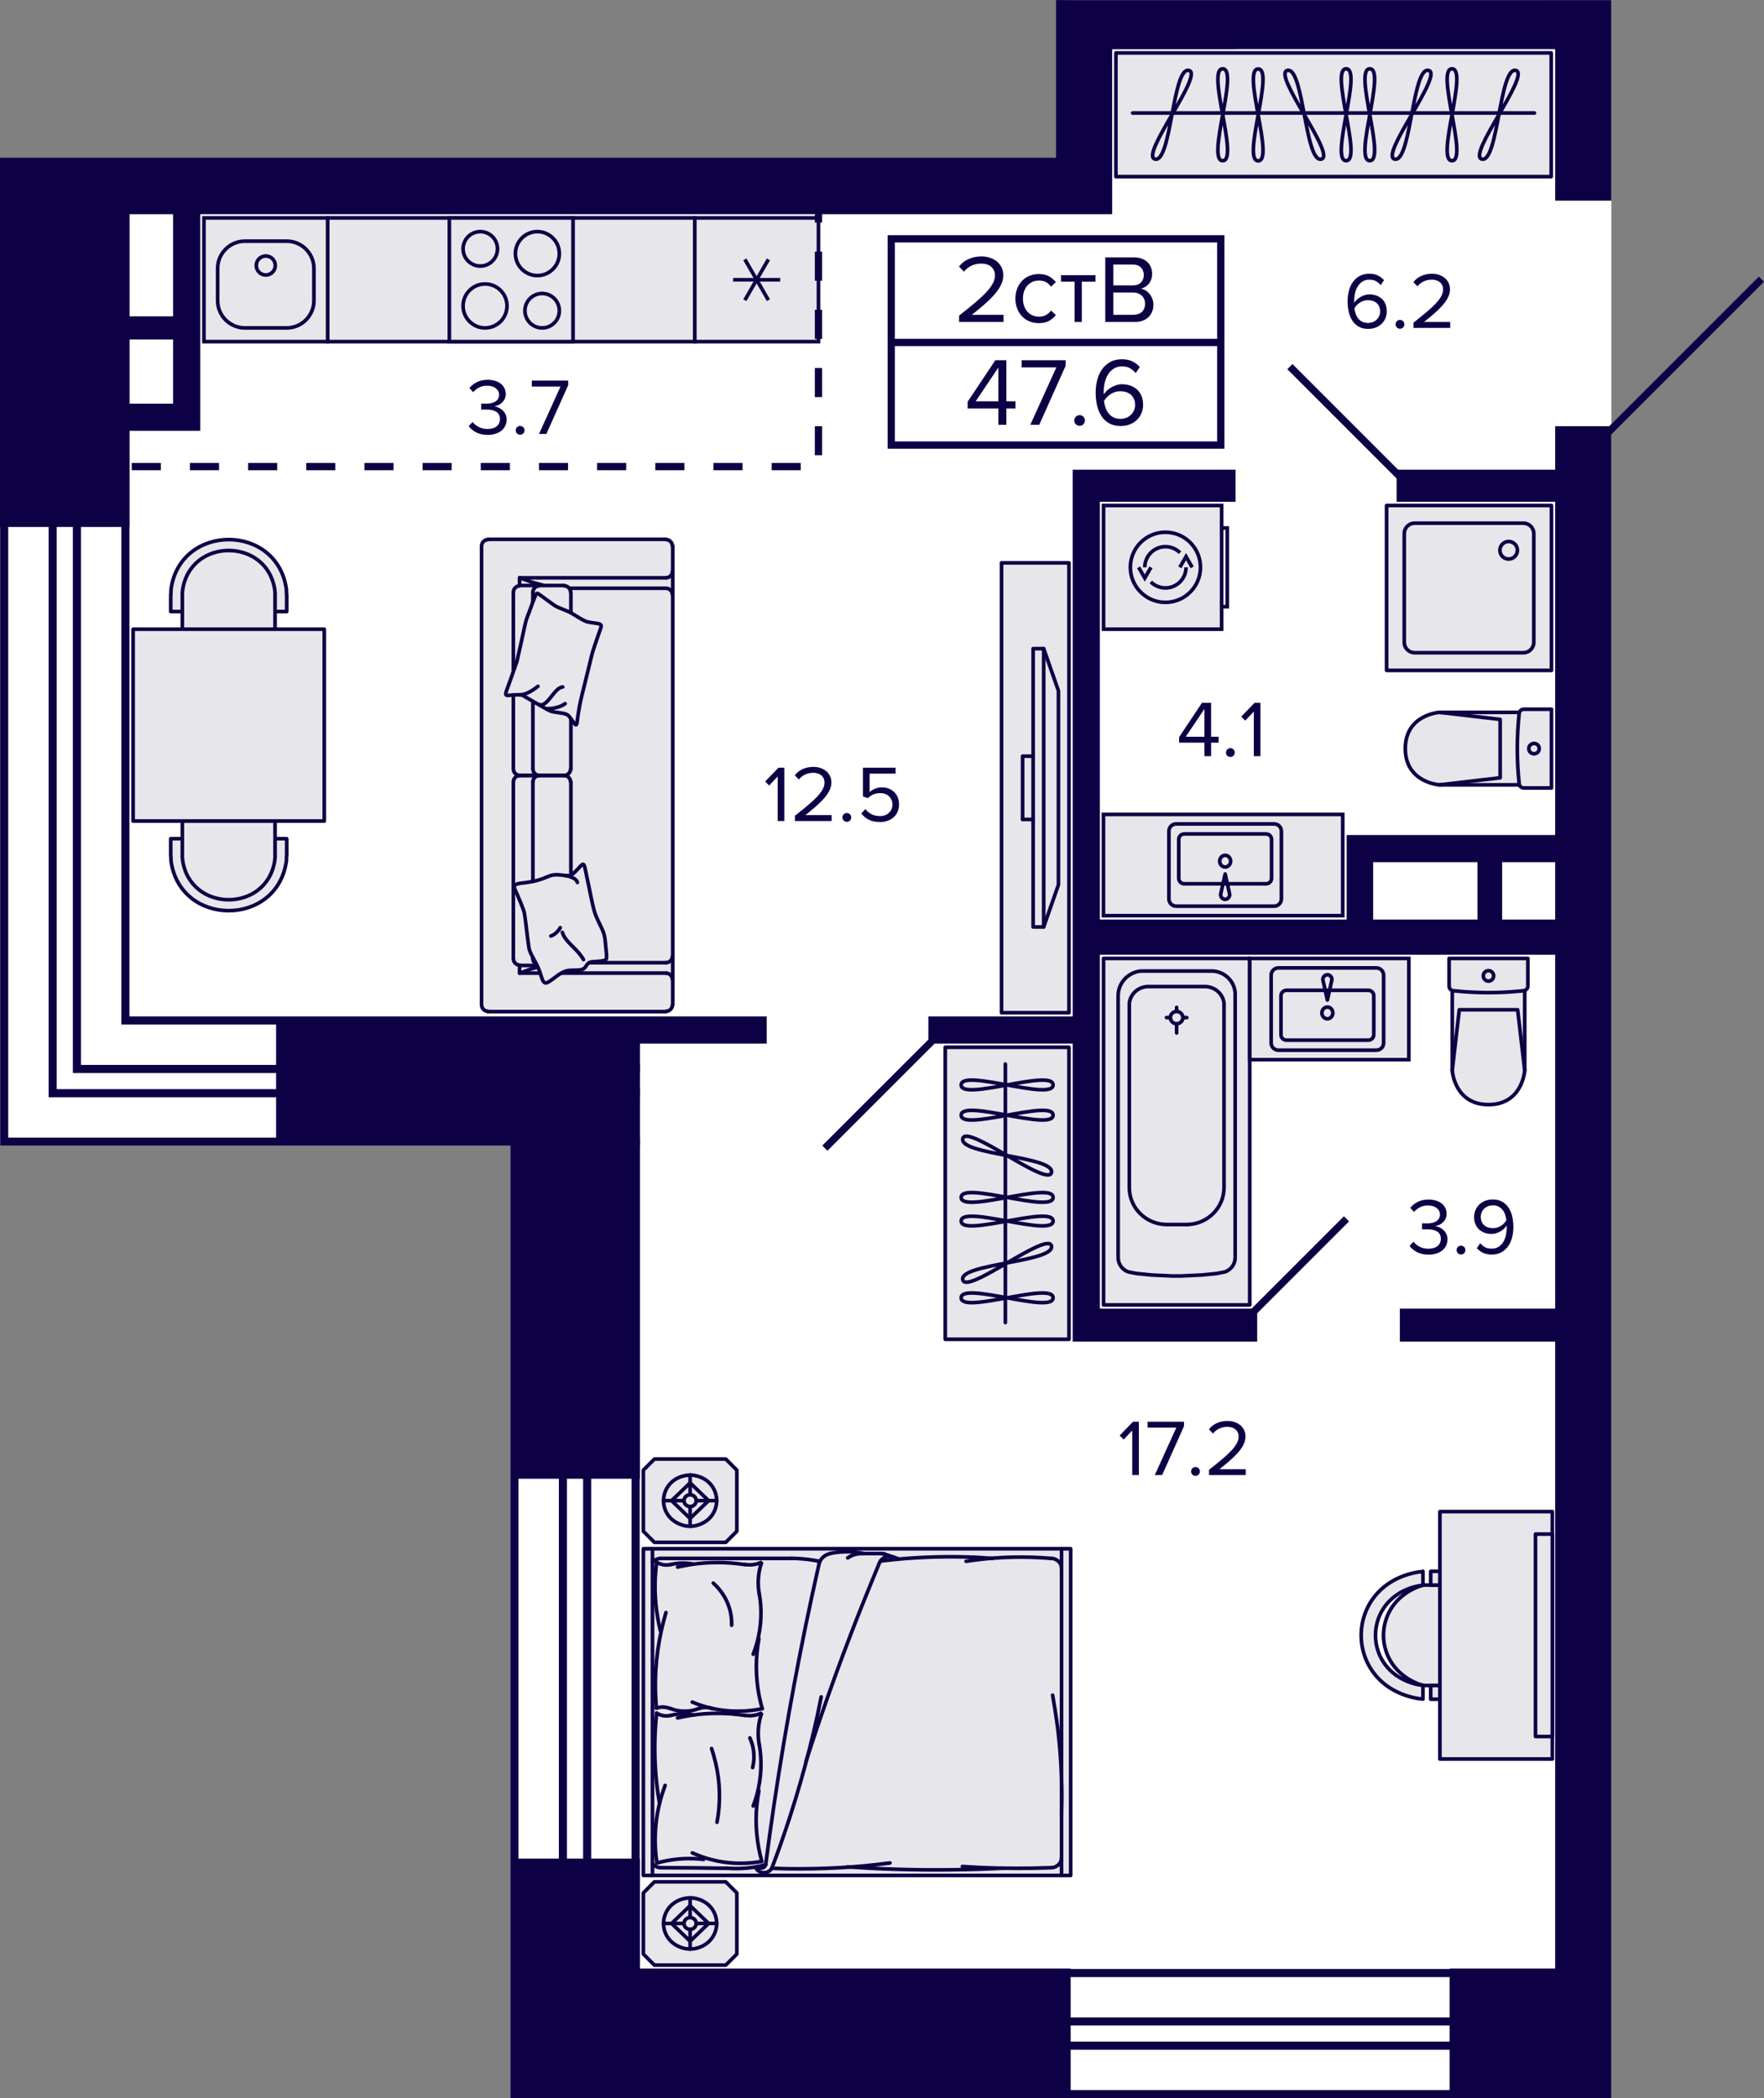 <svg enable-background="new 0 0 242.591 288.508" viewBox="0 0 242.591 288.508" xmlns="http://www.w3.org/2000/svg"><rect x="0" y="0" width="242.591" height="288.508" fill="#808080" stroke="none"/><polygon fill="#fff" points="221.597 .011 221.597 288.508 70.189 288.508 70.189 157.543 0 157.543 0 24.372 146.632 24.372 147.21 0"/><rect fill="#e7e6eb" height="17.01" stroke="#0e0044" stroke-miterlimit="10" stroke-width=".5" width="16.237" x="151.763" y="69.508"/><polyline fill="none" points="163.957 78.013 163.109 76.538 162.253 78.013" stroke="#0e0044" stroke-miterlimit="10" stroke-width=".5"/><polyline fill="none" points="156.588 78.013 157.435 79.488 158.284 78.013" stroke="#0e0044" stroke-miterlimit="10" stroke-width=".5"/><path d="M 162.278 76.003 c -.812 -.811 -2.031 -1.054 -3.091 -.614 -1.06 .438 -1.751 1.473 -1.751 2.619" fill="none" stroke="#0e0044" stroke-miterlimit="10" stroke-width=".5"/><path d="M 158.267 80.014 c .81 .812 2.031 1.054 3.091 .616 1.06 -.44 1.751 -1.473 1.751 -2.62" fill="none" stroke="#0e0044" stroke-miterlimit="10" stroke-width=".5"/><path d="M 160.272 82.829 c -2.663 0 -4.822 -2.158 -4.822 -4.82 0 -2.663 2.158 -4.822 4.822 -4.822 2.662 0 4.822 2.158 4.822 4.82 C 165.094 80.671 162.934 82.83 160.272 82.829 z" fill="none" stroke="#0e0044" stroke-miterlimit="10" stroke-width=".5"/><polyline fill="none" points="168 83.425 168.774 83.425 168.774 72.601 168 72.601" stroke="#0e0044" stroke-miterlimit="10" stroke-width=".5"/><rect height="50.493" style="fill-rule:evenodd;clip-rule:evenodd;fill:#e7e6eb;stroke:#0e0044;stroke-width:.5;stroke-miterlimit:10" transform="matrix(0 1 -1 0 108.774 -31.833)" width="17.01" x="61.798" y="13.224"/><rect height="17.01" style="fill-rule:evenodd;clip-rule:evenodd;fill:#e7e6eb;stroke:#0e0044;stroke-width:.5;stroke-miterlimit:10" transform="matrix(0 1 -1 0 108.774 -31.833)" width="17.01" x="61.798" y="29.966"/><path d="M 66.051 32.101 c 1.167 0 2.117 .95 2.117 2.117 s -.95 2.117 -2.117 2.117 -2.117 -.95 -2.117 -2.117 S 64.884 32.101 66.051 32.101 M 66.051 31.601 c -1.445 0 -2.617 1.172 -2.617 2.617 0 1.445 1.172 2.617 2.617 2.617 s 2.617 -1.172 2.617 -2.617 C 68.668 32.773 67.496 31.601 66.051 31.601 L 66.051 31.601 z" fill="#0e0044"/><path d="M 74.556 40.606 c 1.167 0 2.117 .95 2.117 2.117 s -.95 2.117 -2.117 2.117 -2.117 -.95 -2.117 -2.117 S 73.389 40.606 74.556 40.606 M 74.556 40.106 c -1.445 0 -2.617 1.172 -2.617 2.617 s 1.172 2.617 2.617 2.617 2.617 -1.172 2.617 -2.617 S 76.001 40.106 74.556 40.106 L 74.556 40.106 z" fill="#0e0044"/><path d="M 73.902 32.101 c 1.528 0 2.771 1.243 2.771 2.771 s -1.243 2.771 -2.771 2.771 S 71.13 36.4 71.13 34.872 72.374 32.101 73.902 32.101 M 73.902 31.601 c -1.807 0 -3.271 1.465 -3.271 3.271 s 1.465 3.271 3.271 3.271 3.271 -1.465 3.271 -3.271 S 75.708 31.601 73.902 31.601 L 73.902 31.601 z" fill="#0e0044"/><path d="M 66.705 39.298 c 1.528 0 2.771 1.243 2.771 2.771 0 1.528 -1.243 2.771 -2.771 2.771 s -2.771 -1.243 -2.771 -2.771 C 63.934 40.541 65.177 39.298 66.705 39.298 M 66.705 38.798 c -1.807 0 -3.271 1.465 -3.271 3.271 s 1.465 3.271 3.271 3.271 3.271 -1.464 3.271 -3.271 S 68.512 38.798 66.705 38.798 L 66.705 38.798 z" fill="#0e0044"/><rect height="17.01" style="fill-rule:evenodd;clip-rule:evenodd;fill:#e7e6eb;stroke:#0e0044;stroke-width:.5;stroke-miterlimit:10" transform="matrix(0 1 -1 0 142.526 -65.584)" width="17.01" x="95.55" y="29.966"/><line fill="none" stroke="#0e0044" stroke-miterlimit="10" stroke-width=".5" x1="105.674" x2="102.436" y1="41.275" y2="35.666"/><line fill="none" stroke="#0e0044" stroke-miterlimit="10" stroke-width=".5" x1="105.674" x2="102.436" y1="35.666" y2="41.275"/><line fill="none" stroke="#0e0044" stroke-miterlimit="10" stroke-width=".5" x1="100.817" x2="107.293" y1="38.471" y2="38.471"/><rect fill="#e7e6eb" height="17.01" stroke="#0e0044" stroke-miterlimit="10" stroke-width=".5" transform="matrix(-1 -0 0 -1 73.103 76.942)" width="17.01" x="28.047" y="29.966"/><path d="M 39.421 33.41 L 39.421 33.41 c 1.93 0 3.5 1.57 3.5 3.5 v 4.43 c 0 1.93 -1.57 3.5 -3.5 3.5 h -5.739 c -1.93 0 -3.5 -1.57 -3.5 -3.5 V 36.91 c 0 -1.93 1.57 -3.5 3.5 -3.5 H 39.421 M 39.421 32.91 h -5.739 c -2.209 0 -4 1.791 -4 4 v 4.431 c 0 2.209 1.791 4 4 4 h 5.739 c 2.209 0 4 -1.791 4 -4 v -4.43 C 43.421 34.701 41.63 32.91 39.421 32.91 L 39.421 32.91 z" fill="#0e0044"/><circle clip-rule="evenodd" cx="36.552" cy="36.508" fill="none" r="1.308" stroke="#0e0044" stroke-miterlimit="10" stroke-width=".5"/><polyline points="171.866 131.79 151.763 131.79 151.763 179.436 171.866 179.436 171.866 131.79" style="fill:#e7e6eb;stroke:#0e0044;stroke-width:.5;stroke-linecap:round;stroke-linejoin:round;stroke-miterlimit:10"/><path d="M 153.772 136.914 l 0 36.033 c 0 .869 .559 1.652 1.396 1.948 l 1.157 .224 2.003 .201 2.952 .139 h 1.075 l 2.947 -.139 2.008 -.201 1.152 -.224 c .841 -.296 1.401 -1.079 1.401 -1.948 l 0 -36.034 c .097 -1.772 -1.279 -3.285 -3.083 -3.386 h -9.925 C 155.099 133.724 153.772 135.181 153.772 136.914 z" style="fill:none;stroke:#0e0044;stroke-width:.5;stroke-linecap:round;stroke-linejoin:round;stroke-miterlimit:10"/><path d="M 157.925 135.658 h 7.781 c 1.337 0 2.47 .979 2.626 2.283 l 0 25.361 c 0 2.798 -2.3 5.071 -5.154 5.081 h .292 -3.01 c -2.859 -.01 -5.155 -2.283 -5.155 -5.081 l 0 -25.361 C 155.464 136.637 156.587 135.658 157.925 135.658 z" style="fill:none;stroke:#0e0044;stroke-width:.5;stroke-linecap:round;stroke-linejoin:round;stroke-miterlimit:10"/><path d="M 161.815 139.087 c .477 0 .861 .377 .861 .84 0 .468 -.384 .84 -.861 .84 -.477 0 -.861 -.372 -.861 -.84 C 160.954 139.464 161.338 139.087 161.815 139.087 z" style="fill:none;stroke:#0e0044;stroke-width:.5;stroke-linecap:round;stroke-linejoin:round;stroke-miterlimit:10"/><line style="fill:none;stroke:#0e0044;stroke-width:.5;stroke-linecap:round;stroke-linejoin:round;stroke-miterlimit:10" x1="160.954" x2="160.419" y1="139.927" y2="139.927"/><line style="fill:none;stroke:#0e0044;stroke-width:.5;stroke-linecap:round;stroke-linejoin:round;stroke-miterlimit:10" x1="162.676" x2="163.215" y1="139.927" y2="139.927"/><line style="fill:none;stroke:#0e0044;stroke-width:.5;stroke-linecap:round;stroke-linejoin:round;stroke-miterlimit:10" x1="161.815" x2="161.815" y1="139.087" y2="138.523"/><line style="fill:none;stroke:#0e0044;stroke-width:.5;stroke-linecap:round;stroke-linejoin:round;stroke-miterlimit:10" x1="161.815" x2="161.815" y1="140.768" y2="142.038"/><path d="M 199.717 136.207 l 0 10.998 c 0 0 .293 4.688 4.983 4.688 4.691 0 4.984 -4.688 4.984 -4.688 l 0 -11.004 L 199.717 136.207 z" style="fill:#e7e6eb;stroke:#0e0044;stroke-width:.5;stroke-linecap:round;stroke-linejoin:round;stroke-miterlimit:10"/><polyline points="209.684 147.192 208.714 138.848 200.687 138.848 199.717 147.192" style="fill:none;stroke:#0e0044;stroke-width:.5;stroke-linecap:round;stroke-linejoin:round;stroke-miterlimit:10"/><polygon points="199.848 136.23 201.057 136.344 202.269 136.425 203.483 136.474 204.697 136.49 205.912 136.474 207.126 136.426 208.337 136.344 209.547 136.231 209.66 136.209 209.767 136.165 209.865 136.103 209.95 136.023 210.019 135.929 210.071 135.824 210.102 135.711 210.113 135.594 210.113 131.79 199.288 131.79 199.288 135.594 199.298 135.71 199.329 135.823 199.38 135.927 199.448 136.021 199.532 136.101 199.629 136.163 199.736 136.207" style="fill:#e7e6eb;stroke:#0e0044;stroke-width:.5;stroke-linecap:round;stroke-linejoin:round;stroke-miterlimit:10"/><path d="M 203.988 134.191 c 0 .397 .319 .718 .712 .718 .393 0 .712 -.321 .712 -.718 0 -.396 -.319 -.718 -.712 -.718 C 204.307 133.473 203.988 133.794 203.988 134.191 z" style="fill:none;stroke:#0e0044;stroke-width:.5;stroke-linecap:round;stroke-linejoin:round;stroke-miterlimit:10"/><path d="M 208.948 97.955 l -10.998 0 c 0 0 -4.688 .293 -4.688 4.983 0 4.691 4.688 4.983 4.688 4.983 l 11.004 0 L 208.948 97.955 z" style="fill:#e7e6eb;stroke:#0e0044;stroke-width:.5;stroke-linecap:round;stroke-linejoin:round;stroke-miterlimit:10"/><polyline points="197.963 107.922 206.307 106.952 206.307 98.925 197.963 97.955" style="fill:none;stroke:#0e0044;stroke-width:.5;stroke-linecap:round;stroke-linejoin:round;stroke-miterlimit:10"/><polygon points="208.924 98.086 208.811 99.296 208.73 100.508 208.681 101.721 208.665 102.936 208.681 104.15 208.729 105.364 208.81 106.576 208.924 107.785 208.946 107.899 208.99 108.006 209.052 108.104 209.132 108.189 209.226 108.258 209.331 108.309 209.444 108.34 209.561 108.351 213.365 108.351 213.365 97.526 209.561 97.526 209.445 97.537 209.332 97.568 209.228 97.618 209.134 97.687 209.054 97.771 208.991 97.868 208.948 97.974" style="fill:#e7e6eb;stroke:#0e0044;stroke-width:.5;stroke-linecap:round;stroke-linejoin:round;stroke-miterlimit:10"/><path d="M 210.964 102.227 c -.397 0 -.718 .319 -.718 .712 0 .393 .321 .712 .718 .712 .396 0 .718 -.319 .718 -.712 C 211.682 102.545 211.361 102.227 210.964 102.227 z" style="fill:none;stroke:#0e0044;stroke-width:.5;stroke-linecap:round;stroke-linejoin:round;stroke-miterlimit:10"/><rect fill="#e7e6eb" height="21.88" stroke="#0e0044" stroke-miterlimit="10" stroke-width=".5" transform="matrix(-0 1 -1 -0 321.562 -44.058)" width="13.924" x="175.848" y="127.812"/><path d="M 190.282 134.096 v 9.313 c 0 .552 -.448 1 -1 1 h -13.471 c -.552 0 -1 -.448 -1 -1 v -9.313 c 0 -.552 .448 -1 1 -1 h 13.471 C 189.834 133.096 190.282 133.543 190.282 134.096 z" fill="none" stroke="#0e0044" stroke-miterlimit="10" stroke-width=".5"/><path d="M 183.173 134.708 L 183.173 134.708 c 0 -.371 -.281 -.672 -.627 -.672 -.346 0 -.627 .301 -.627 .672 l .627 2.806 L 183.173 134.708 z" fill="none" stroke="#0e0044" stroke-linejoin="round" stroke-miterlimit="10" stroke-width=".5"/><path d="M 182.546 138.48 c -.415 0 -.752 .361 -.752 .806 s .337 .806 .752 .806 c .415 0 .752 -.361 .752 -.806 S 182.961 138.48 182.546 138.48 z" fill="none" stroke="#0e0044" stroke-miterlimit="10" stroke-width=".5"/><path d="M 188.177 136.424 c .276 0 .5 .224 .5 .5 v 5.354 c 0 .276 -.224 .5 -.5 .5 h -11.261 c -.276 0 -.5 -.224 -.5 -.5 v -5.354 c 0 -.276 .224 -.5 .5 -.5 H 188.177 M 188.177 135.924 h -11.261 c -.552 0 -1 .448 -1 1 v 5.354 c 0 .552 .448 1 1 1 h 11.261 c .552 0 1 -.448 1 -1 v -5.354 C 189.177 136.372 188.729 135.924 188.177 135.924 L 188.177 135.924 z" fill="#0e0044"/><rect fill="#e7e6eb" height="32.902" stroke="#0e0044" stroke-miterlimit="10" stroke-width=".5" transform="matrix(0 -1 1 0 49.256 287.155)" width="13.924" x="161.244" y="102.498"/><path d="M 160.752 123.606 v -9.313 c 0 -.552 .448 -1 1 -1 h 13.471 c .552 0 1 .448 1 1 v 9.313 c 0 .552 -.448 1 -1 1 l -13.471 0 C 161.2 124.606 160.752 124.158 160.752 123.606 z" fill="none" stroke="#0e0044" stroke-miterlimit="10" stroke-width=".5"/><path d="M 167.861 122.994 L 167.861 122.994 c 0 .371 .281 .672 .627 .672 .346 0 .627 -.301 .627 -.672 l -.627 -2.806 L 167.861 122.994 z" fill="none" stroke="#0e0044" stroke-linejoin="round" stroke-miterlimit="10" stroke-width=".5"/><path d="M 168.488 119.222 c .415 0 .752 -.361 .752 -.806 0 -.445 -.337 -.806 -.752 -.806 -.415 0 -.752 .361 -.752 .806 C 167.736 118.861 168.073 119.222 168.488 119.222 z" fill="none" stroke="#0e0044" stroke-miterlimit="10" stroke-width=".5"/><path d="M 174.118 114.924 c .276 0 .5 .224 .5 .5 v 5.354 c 0 .276 -.224 .5 -.5 .5 h -11.261 c -.276 0 -.5 -.224 -.5 -.5 v -5.354 c 0 -.276 .224 -.5 .5 -.5 H 174.118 M 174.118 114.424 h -11.261 c -.552 0 -1 .448 -1 1 v 5.354 c 0 .552 .448 1 1 1 h 11.261 c .552 0 1 -.448 1 -1 v -5.354 C 175.118 114.872 174.671 114.424 174.118 114.424 L 174.118 114.424 z" fill="#0e0044"/><rect height="22.677" style="fill:#e7e6eb;stroke:#0e0044;stroke-width:.5;stroke-linecap:round;stroke-linejoin:round;stroke-miterlimit:10" transform="matrix(0 -1 1 0 121.179 282.873)" width="22.677" x="190.688" y="69.508"/><path d="M 209.495 72.189 c .656 0 1.189 .533 1.189 1.189 l 0 14.938 c 0 .656 -.533 1.189 -1.189 1.189 h -14.938 c -.318 0 -.616 -.124 -.841 -.348 -.225 -.225 -.348 -.523 -.348 -.841 l 0 -14.938 c 0 -.656 .533 -1.189 1.189 -1.189 H 209.495 M 209.495 71.689 h -14.938 c -.933 0 -1.689 .756 -1.689 1.689 l 0 14.938 c 0 .933 .756 1.689 1.689 1.689 h 14.938 c .933 0 1.689 -.756 1.689 -1.689 l 0 -14.938 C 211.184 72.445 210.428 71.689 209.495 71.689 L 209.495 71.689 z" fill="#0e0044"/><g stroke="#0e0044"><circle cx="207.474" cy="75.665" r="1.206" style="clip-rule:evenodd;fill:none;stroke-width:.5;stroke-linecap:round;stroke-linejoin:round;stroke-miterlimit:10"/><path d="M 195.69 231.746 l -.621 -.191 c -6.409 -2.469 -6.409 -10.913 0 -13.382 l .621 -.191 v -.021 h 5.253 v .021 l .399 .021 c 1.114 .187 1.999 1.035 2.194 2.103 l .022 .382 h .022 v 8.751 l -.022 0 -.022 .382 c -.195 1.067 -1.08 1.916 -2.194 2.103 l -.399 .021 v .021 h -5.253 L 195.69 231.746 z" fill="#e7e6eb" stroke-linecap="round" stroke-linejoin="round" stroke-miterlimit="10" stroke-width=".5"/><path d="M 195.69 217.961 v -1.89 .021 l -.709 .085 c -10.38 1.808 -10.38 15.566 0 17.375 l .709 .085 v -1.869 -.021 l -.621 -.085 c -7.877 -1.622 -7.877 -11.972 0 -13.594 l .621 -.085 V 217.961 z" fill="#e7e6eb" stroke-linecap="round" stroke-linejoin="round" stroke-miterlimit="10" stroke-width=".5"/><rect fill="#e7e6eb" height="1.89" stroke-linecap="round" stroke-linejoin="round" stroke-miterlimit="10" stroke-width=".5" width="3.679" x="196.754" y="231.768"/><rect fill="#e7e6eb" height="1.89" stroke-linecap="round" stroke-linejoin="round" stroke-miterlimit="10" stroke-width=".5" width="3.679" x="196.754" y="216.071"/><rect fill="#e7e6eb" height="34.02" stroke-linecap="round" stroke-linejoin="round" stroke-miterlimit="10" stroke-width=".5" width="15.464" x="198.021" y="207.854"/><rect fill="#e7e6eb" height="27.835" stroke-linecap="round" stroke-linejoin="round" stroke-miterlimit="10" stroke-width=".5" width="2.32" x="211.165" y="210.947"/><polygon fill="#e7e6eb" points="147.241 257.886 88.479 257.886 88.479 257.886 88.479 212.963 88.479 212.963 147.241 212.963 147.241 212.963 147.241 257.886" stroke-linecap="round" stroke-linejoin="round" stroke-miterlimit="10" stroke-width=".5"/><path d="M 91.588 221.735 l -.3 1.077 c -.939 3.578 -1.331 7.276 -1.097 10.95 l .078 1.113" fill="none" stroke-linecap="round" stroke-linejoin="bevel" stroke-miterlimit="10" stroke-width=".5"/><path d="M 104.365 225.345 l -.144 .876 c -.368 2.601 -.244 5.323 .379 7.884 l .222 .852" fill="none" stroke-linecap="round" stroke-linejoin="bevel" stroke-miterlimit="10" stroke-width=".5"/><path d="M 120.943 214.893 l -1.581 3.859 c -3.142 7.728 -5.995 15.588 -8.531 23.497" fill="none" stroke-linecap="round" stroke-linejoin="round" stroke-miterlimit="10" stroke-width=".5"/><path d="M 112.634 215.047 l -1.006 4.569 c -2.294 10.658 -4.197 21.426 -5.709 32.198 l -.627 4.617" fill="none" stroke-linecap="round" stroke-linejoin="round" stroke-miterlimit="10" stroke-width=".5"/><line fill="none" stroke-linecap="round" stroke-linejoin="round" stroke-miterlimit="10" stroke-width=".5" x1="145.987" x2="145.987" y1="257.886" y2="212.963"/><line fill="none" stroke-linecap="round" stroke-linejoin="round" stroke-miterlimit="10" stroke-width=".5" x1="89.733" x2="89.733" y1="257.886" y2="212.963"/><path d="M 106.141 256.904 l 2.038 .059 c 4.751 .079 9.511 -.167 14.214 -.793" fill="none" stroke-linecap="round" stroke-linejoin="round" stroke-miterlimit="10" stroke-width=".5"/><path d="M 116.567 256.703 l 3.044 .189 c 5.082 .259 10.147 .296 15.233 .13 l 3.044 -.13" fill="none" stroke-linecap="round" stroke-linejoin="round" stroke-miterlimit="10" stroke-width=".5"/><polyline fill="none" points="132.348 256.655 134.778 256.797 137.221 256.88 139.651 256.904 142.094 256.892 144.524 256.821" stroke-linecap="round" stroke-linejoin="round" stroke-miterlimit="10" stroke-width=".5"/><path d="M 145.987 249.482 l .039 -2.06 c .017 -4.092 -.269 -8.238 -.928 -12.287 l -.34 -2.036" fill="none" stroke-linecap="round" stroke-linejoin="round" stroke-miterlimit="10" stroke-width=".5"/><path d="M 144.524 256.821 l .222 -.012 c .599 -.077 1.13 -.558 1.215 -1.101 l .013 -.201" fill="none" stroke-linecap="round" stroke-linejoin="bevel" stroke-miterlimit="10" stroke-width=".5"/><path d="M 98.603 250.571 l .17 -1.006 c .351 -2.781 .164 -5.433 -.614 -8.144 l -.3 -.983" fill="none" stroke-linecap="round" stroke-linejoin="round" stroke-miterlimit="10" stroke-width=".5"/><polyline fill="none" points="97.937 234.934 97.637 234.839 97.323 234.792 97.01 234.78 96.696 234.803 96.383 234.863 96.082 234.957" stroke-linecap="round" stroke-linejoin="bevel" stroke-miterlimit="10" stroke-width=".5"/><path d="M 95.207 234.046 l .64 .26 c 2.632 .968 5.474 1.229 8.27 .781 l .692 -.13" fill="none" stroke-linecap="round" stroke-linejoin="bevel" stroke-miterlimit="10" stroke-width=".5"/><path d="M 102.431 235.881 l -.914 -.118 c -2.423 -.287 -5.033 -.203 -7.42 .272 l -.914 .189" fill="none" stroke-linecap="round" stroke-linejoin="bevel" stroke-miterlimit="10" stroke-width=".5"/><path d="M 95.207 254.785 l .64 .272 c 2.557 1.039 5.447 1.396 8.217 1.006 l .692 -.107" fill="none" stroke-linecap="round" stroke-linejoin="bevel" stroke-miterlimit="10" stroke-width=".5"/><polyline fill="none" points="99.897 256.904 95.403 256.845 90.909 256.821" stroke-linecap="round" stroke-linejoin="round" stroke-miterlimit="10" stroke-width=".5"/><path d="M 106.141 256.904 l .954 -2.569 c 2.161 -6.026 3.927 -12.134 5.291 -18.348 l .549 -2.652" fill="none" stroke-linecap="round" stroke-linejoin="round" stroke-miterlimit="10" stroke-width=".5"/><path d="M 103.581 248.334 l .248 -.687 c .764 -2.287 .997 -4.717 .692 -7.091 l -.118 -.71" fill="none" stroke-linecap="round" stroke-linejoin="bevel" stroke-miterlimit="10" stroke-width=".5"/><path d="M 99.897 256.892 l .771 .036 c 1.27 .047 2.63 -.063 3.867 -.332 l .758 -.178" fill="none" stroke-linecap="round" stroke-linejoin="bevel" stroke-miterlimit="10" stroke-width=".5"/><path d="M 104.365 246.238 l -.144 .876 c -.414 2.653 -.282 5.37 .327 7.99 l .222 .864" fill="none" stroke-linecap="round" stroke-linejoin="bevel" stroke-miterlimit="10" stroke-width=".5"/><path d="M 103.908 256.726 l .065 .178 c .456 .74 1.492 .818 2.064 .154 l .105 -.166" fill="none" stroke-linecap="round" stroke-linejoin="bevel" stroke-miterlimit="10" stroke-width=".5"/><path d="M 104.221 256.667 l .118 .095 c .272 .21 .759 .103 .888 -.201 l .052 -.13" fill="none" stroke-linecap="round" stroke-linejoin="bevel" stroke-miterlimit="10" stroke-width=".5"/><path d="M 102.431 235.869 l .392 .036 .405 .012 .392 -.036 .392 -.071 .379 -.118 .366 -.142 -.17 .521 c -.297 1.079 -.378 2.136 -.261 3.244 l .078 .533" fill="none" stroke-linecap="round" stroke-linejoin="bevel" stroke-miterlimit="10" stroke-width=".5"/><path d="M 103.503 243.054 l .091 -.45 c .189 -.994 .079 -2.26 -.3 -3.208 l -.17 -.426" fill="none" stroke-linecap="round" stroke-linejoin="bevel" stroke-miterlimit="10" stroke-width=".5"/><path d="M 90.308 235.561 l -.118 1.243 c -.265 3.335 -.161 6.64 .314 9.955 l .196 1.231" fill="none" stroke-linecap="round" stroke-linejoin="bevel" stroke-miterlimit="10" stroke-width=".5"/><path d="M 96.761 255.685 l -.719 -.071 c -1.712 -.127 -3.337 .007 -5.004 .379 l -.692 .178" fill="none" stroke-linecap="round" stroke-linejoin="bevel" stroke-miterlimit="10" stroke-width=".5"/><path d="M 91.47 245.504 l -.274 .781 c -.977 2.88 -1.306 6.059 -.967 9.056 l .118 .817" fill="none" stroke-linecap="round" stroke-linejoin="bevel" stroke-miterlimit="10" stroke-width=".5"/><polyline fill="none" points="89.746 256.3 89.903 256.442 90.073 256.573 90.255 256.679 90.465 256.762 90.687 256.809 90.909 256.821" stroke-linecap="round" stroke-linejoin="bevel" stroke-miterlimit="10" stroke-width=".5"/><path d="M 92.124 234.91 l .379 .13 c .931 .327 2.247 .349 3.188 .035 l .379 -.13" fill="none" stroke-linecap="round" stroke-linejoin="bevel" stroke-miterlimit="10" stroke-width=".5"/><polyline fill="none" points="95.364 235.81 94.854 235.727 94.331 235.679 93.809 235.667 93.286 235.703 92.777 235.762 92.267 235.869" stroke-linecap="round" stroke-linejoin="bevel" stroke-miterlimit="10" stroke-width=".5"/><polyline fill="none" points="92.124 234.922 91.823 234.827 91.51 234.756 91.196 234.732 90.883 234.744 90.569 234.792 90.255 234.886" stroke-linecap="round" stroke-linejoin="bevel" stroke-miterlimit="10" stroke-width=".5"/><path d="M 90.295 235.561 l .248 .142 c .486 .211 .898 .295 1.437 .225 l .287 -.047" fill="none" stroke-linecap="round" stroke-linejoin="bevel" stroke-miterlimit="10" stroke-width=".5"/><line fill="none" stroke-linecap="round" stroke-linejoin="round" stroke-miterlimit="10" stroke-width=".5" x1="121.178" x2="118.317" y1="213.626" y2="213.626"/><path d="M 118.683 213.626 h -.314 c -.569 .036 -1.036 .163 -1.529 .426 l -.261 .166" fill="none" stroke-linecap="round" stroke-linejoin="bevel" stroke-miterlimit="10" stroke-width=".5"/><path d="M 118.827 213.626 l -.575 -.106 c -1.153 -.202 -2.345 -.179 -3.501 -.012 l -.575 .107" fill="none" stroke-linecap="round" stroke-linejoin="bevel" stroke-miterlimit="10" stroke-width=".5"/><path d="M 144.524 214.289 l -1.293 -.095 c -3.428 -.197 -6.989 -.042 -10.373 .497" fill="none" stroke-linecap="round" stroke-linejoin="bevel" stroke-miterlimit="10" stroke-width=".5"/><path d="M 145.974 215.603 l -.013 -.201 c -.085 -.543 -.616 -1.024 -1.215 -1.101 l -.222 -.012" fill="none" stroke-linecap="round" stroke-linejoin="bevel" stroke-miterlimit="10" stroke-width=".5"/><path d="M 136.516 214.289 l -1.934 -.13 c -3.861 -.189 -7.744 -.095 -11.588 .284 l -1.92 .213" fill="none" stroke-linecap="round" stroke-linejoin="round" stroke-miterlimit="10" stroke-width=".5"/><line fill="none" stroke-linecap="round" stroke-linejoin="round" stroke-miterlimit="10" stroke-width=".5" x1="121.688" x2="123.412" y1="213.709" y2="214.289"/><polyline fill="none" points="121.675 213.709 121.44 213.65 121.178 213.626" stroke-linecap="round" stroke-linejoin="bevel" stroke-miterlimit="10" stroke-width=".5"/><path d="M 122.824 214.1 l -.222 -.059 c -.607 -.114 -1.262 .169 -1.555 .663 l -.091 .189" fill="none" stroke-linecap="round" stroke-linejoin="bevel" stroke-miterlimit="10" stroke-width=".5"/><polyline fill="none" points="121.675 213.709 121.44 213.65 121.178 213.626" stroke-linecap="round" stroke-linejoin="bevel" stroke-miterlimit="10" stroke-width=".5"/><path d="M 102.431 215.141 l -.914 -.118 c -2.423 -.287 -5.033 -.203 -7.42 .272 l -.914 .189" fill="none" stroke-linecap="round" stroke-linejoin="bevel" stroke-miterlimit="10" stroke-width=".5"/><line fill="none" stroke-linecap="round" stroke-linejoin="round" stroke-miterlimit="10" stroke-width=".5" x1="108.859" x2="90.909" y1="214.289" y2="214.289"/><path d="M 114.176 213.626 l -.248 .071 c -.588 .198 -1.005 .597 -1.228 1.125 l -.065 .237" fill="none" stroke-linecap="round" stroke-linejoin="bevel" stroke-miterlimit="10" stroke-width=".5"/><polyline fill="none" points="112.752 214.703 111.981 214.561 111.21 214.443 110.426 214.36 109.643 214.301 108.859 214.277" stroke-linecap="round" stroke-linejoin="bevel" stroke-miterlimit="10" stroke-width=".5"/><path d="M 100.615 223.487 v -.497 c -.069 -1.846 -.796 -3.548 -2.143 -4.936 l -.379 -.367" fill="none" stroke-linecap="round" stroke-linejoin="bevel" stroke-miterlimit="10" stroke-width=".5"/><path d="M 103.581 227.464 l .248 -.675 c .769 -2.25 .996 -4.646 .692 -6.984 l -.118 -.698" fill="none" stroke-linecap="round" stroke-linejoin="bevel" stroke-miterlimit="10" stroke-width=".5"/><path d="M 102.431 215.129 l .392 .036 .405 .012 .392 -.036 .392 -.071 .379 -.118 .366 -.142 -.17 .521 c -.297 1.08 -.378 2.136 -.261 3.244 l .078 .533" fill="none" stroke-linecap="round" stroke-linejoin="bevel" stroke-miterlimit="10" stroke-width=".5"/><path d="M 90.308 214.81 l -.105 .947 c -.26 2.497 -.094 5.076 .405 7.54 l .209 .935" fill="none" stroke-linecap="round" stroke-linejoin="bevel" stroke-miterlimit="10" stroke-width=".5"/><polyline fill="none" points="95.364 215.07 94.854 214.987 94.331 214.94 93.809 214.928 93.286 214.964 92.777 215.023 92.267 215.129" stroke-linecap="round" stroke-linejoin="bevel" stroke-miterlimit="10" stroke-width=".5"/><path d="M 90.295 214.81 l .248 .142 c .486 .211 .898 .294 1.437 .225 l .287 -.047" fill="none" stroke-linecap="round" stroke-linejoin="bevel" stroke-miterlimit="10" stroke-width=".5"/><polyline fill="none" points="90.909 214.289 90.687 214.301 90.465 214.348 90.255 214.431 90.073 214.538 89.903 214.668 89.746 214.81" stroke-linecap="round" stroke-linejoin="bevel" stroke-miterlimit="10" stroke-width=".5"/><polygon fill="#e7e6eb" points="99.807 200.631 89.993 200.631 88.479 202.153 88.479 210.561 89.993 212.082 99.807 212.082 101.333 210.561 101.333 202.153" stroke-linecap="round" stroke-linejoin="round" stroke-miterlimit="10" stroke-width=".5"/><line fill="none" stroke-linecap="round" stroke-linejoin="round" stroke-miterlimit="10" stroke-width=".5" x1="94.906" x2="92.361" y1="203.906" y2="206.351"/><line fill="none" stroke-linecap="round" stroke-linejoin="round" stroke-miterlimit="10" stroke-width=".5" x1="94.906" x2="94.906" y1="205.544" y2="202.833"/><line fill="none" stroke-linecap="round" stroke-linejoin="round" stroke-miterlimit="10" stroke-width=".5" x1="91.233" x2="94.054" y1="206.351" y2="206.351"/><line fill="none" stroke-linecap="round" stroke-linejoin="round" stroke-miterlimit="10" stroke-width=".5" x1="95.746" x2="98.579" y1="206.351" y2="206.351"/><line fill="none" stroke-linecap="round" stroke-linejoin="round" stroke-miterlimit="10" stroke-width=".5" x1="97.45" x2="94.906" y1="206.351" y2="203.906"/><line fill="none" stroke-linecap="round" stroke-linejoin="round" stroke-miterlimit="10" stroke-width=".5" x1="94.906" x2="94.906" y1="207.17" y2="209.88"/><path d="M 94.906 209.869 l .336 -.012 .324 -.046 c 4.057 -.841 3.965 -6.242 -.132 -6.943 l -.324 -.035 h -.336 c -4.332 .304 -4.825 5.981 -.6 6.966 l .324 .046 .336 .023" fill="none" stroke-linecap="round" stroke-linejoin="round" stroke-miterlimit="10" stroke-width=".5"/><line fill="none" stroke-linecap="round" stroke-linejoin="round" stroke-miterlimit="10" stroke-width=".5" x1="92.361" x2="94.906" y1="206.351" y2="208.796"/><path d="M 95.746 206.351 l -.012 -.15 -.048 -.15 c -.299 -.706 -1.345 -.667 -1.584 .069 l -.036 .15 v .161 c .13 .857 1.285 .989 1.62 .219 l .048 -.15 L 95.746 206.351 z" fill="none" stroke-linecap="round" stroke-linejoin="round" stroke-miterlimit="10" stroke-width=".5"/><line fill="none" stroke-linecap="round" stroke-linejoin="round" stroke-miterlimit="10" stroke-width=".5" x1="94.906" x2="97.45" y1="208.796" y2="206.351"/><polygon fill="#e7e6eb" points="99.807 258.767 89.993 258.767 88.479 260.289 88.479 268.697 89.993 270.218 99.807 270.218 101.333 268.697 101.333 260.289" stroke-linecap="round" stroke-linejoin="round" stroke-miterlimit="10" stroke-width=".5"/><line fill="none" stroke-linecap="round" stroke-linejoin="round" stroke-miterlimit="10" stroke-width=".5" x1="94.906" x2="92.361" y1="262.042" y2="264.487"/><line fill="none" stroke-linecap="round" stroke-linejoin="round" stroke-miterlimit="10" stroke-width=".5" x1="94.906" x2="94.906" y1="263.68" y2="260.969"/><line fill="none" stroke-linecap="round" stroke-linejoin="round" stroke-miterlimit="10" stroke-width=".5" x1="91.233" x2="94.054" y1="264.487" y2="264.487"/><line fill="none" stroke-linecap="round" stroke-linejoin="round" stroke-miterlimit="10" stroke-width=".5" x1="95.746" x2="98.579" y1="264.487" y2="264.487"/><line fill="none" stroke-linecap="round" stroke-linejoin="round" stroke-miterlimit="10" stroke-width=".5" x1="97.45" x2="94.906" y1="264.487" y2="262.042"/><line fill="none" stroke-linecap="round" stroke-linejoin="round" stroke-miterlimit="10" stroke-width=".5" x1="94.906" x2="94.906" y1="265.306" y2="268.016"/><path d="M 94.906 268.005 l .336 -.012 .324 -.046 c 4.057 -.841 3.965 -6.242 -.132 -6.943 l -.324 -.035 h -.336 c -4.332 .304 -4.825 5.981 -.6 6.966 l .324 .046 .336 .023" fill="none" stroke-linecap="round" stroke-linejoin="round" stroke-miterlimit="10" stroke-width=".5"/><line fill="none" stroke-linecap="round" stroke-linejoin="round" stroke-miterlimit="10" stroke-width=".5" x1="92.361" x2="94.906" y1="264.487" y2="266.932"/><path d="M 95.746 264.487 l -.012 -.15 -.048 -.15 c -.299 -.706 -1.345 -.667 -1.584 .069 l -.036 .15 v .161 c .13 .857 1.285 .989 1.62 .219 l .048 -.15 L 95.746 264.487 z" fill="none" stroke-linecap="round" stroke-linejoin="round" stroke-miterlimit="10" stroke-width=".5"/><line fill="none" stroke-linecap="round" stroke-linejoin="round" stroke-miterlimit="10" stroke-width=".5" x1="94.906" x2="97.45" y1="266.932" y2="264.487"/><polyline fill="#e7e6eb" points="147.009 77.4 147.009 139.255 137.731 139.255 137.731 77.4 147.009 77.4" stroke-linecap="round" stroke-linejoin="round" stroke-miterlimit="10" stroke-width=".5"/><polyline fill="none" points="143.53 89.191 145.56 94.99 145.56 121.665 143.53 127.464" stroke-linecap="round" stroke-linejoin="round" stroke-miterlimit="10" stroke-width=".5"/><polyline fill="none" points="142.08 89.191 142.08 127.464 143.53 127.464 143.53 89.191 142.08 89.191" stroke-linecap="round" stroke-linejoin="round" stroke-miterlimit="10" stroke-width=".5"/><polyline fill="none" points="142.08 103.978 140.631 103.978 140.631 112.677" stroke-linecap="round" stroke-linejoin="round" stroke-miterlimit="10" stroke-width=".5"/><line fill="none" stroke-linecap="round" stroke-linejoin="round" stroke-miterlimit="10" stroke-width=".5" x1="142.08" x2="140.631" y1="112.677" y2="112.677"/><rect fill="#e7e6eb" height="40.154" stroke-linecap="round" stroke-linejoin="round" stroke-miterlimit="10" stroke-width=".5" width="17.01" x="129.999" y="144.009"/><line fill="none" stroke-linecap="round" stroke-linejoin="round" stroke-miterlimit="10" stroke-width=".5" x1="138.261" x2="138.261" y1="181.863" y2="146.31"/><path d="M 144.822 167.903 c 0 -2.3 -12.636 2.3 -12.636 0 S 144.822 170.204 144.822 167.903 z" fill="none" stroke-linecap="round" stroke-linejoin="round" stroke-miterlimit="10" stroke-width=".5"/><path d="M 144.822 178.458 c 0 -2.3 -12.636 2.3 -12.636 0 S 144.822 180.759 144.822 178.458 z" fill="none" stroke-linecap="round" stroke-linejoin="round" stroke-miterlimit="10" stroke-width=".5"/><path d="M 144.607 171.347 c .422 2.222 -12.628 2.392 -12.206 4.614 S 144.185 169.125 144.607 171.347 z" fill="none" stroke-linecap="round" stroke-linejoin="round" stroke-miterlimit="10" stroke-width=".5"/><path d="M 144.822 153.347 c 0 2.3 -12.636 -2.3 -12.636 0 S 144.822 151.047 144.822 153.347 z" fill="none" stroke-linecap="round" stroke-linejoin="round" stroke-miterlimit="10" stroke-width=".5"/><path d="M 144.822 164.651 c 0 2.3 -12.636 -2.3 -12.636 0 S 144.822 162.35 144.822 164.651 z" fill="none" stroke-linecap="round" stroke-linejoin="round" stroke-miterlimit="10" stroke-width=".5"/><path d="M 144.607 161.207 c .422 -2.222 -12.628 -2.392 -12.206 -4.614 S 144.185 163.429 144.607 161.207 z" fill="none" stroke-linecap="round" stroke-linejoin="round" stroke-miterlimit="10" stroke-width=".5"/><path d="M 144.822 149.187 c 0 2.3 -12.636 -2.3 -12.636 0 S 144.822 146.887 144.822 149.187 z" fill="none" stroke-linecap="round" stroke-linejoin="round" stroke-miterlimit="10" stroke-width=".5"/><rect fill="#e7e6eb" height="59.867" stroke-linecap="round" stroke-linejoin="round" stroke-miterlimit="10" stroke-width=".5" transform="matrix(0 1 -1 0 199.175 -167.613)" width="17.01" x="174.889" y="-14.153"/><line fill="none" stroke-linecap="round" stroke-linejoin="round" stroke-miterlimit="10" stroke-width=".5" x1="155.761" x2="211.028" y1="15.538" y2="15.538"/><path d="M 185.126 22.099 c 2.3 0 -2.3 -12.636 0 -12.636 C 187.426 9.463 182.825 22.099 185.126 22.099 z" fill="none" stroke-linecap="round" stroke-linejoin="round" stroke-miterlimit="10" stroke-width=".5"/><path d="M 173.029 22.121 c 2.3 0 -2.3 -12.636 0 -12.636 S 170.728 22.121 173.029 22.121 z" fill="none" stroke-linecap="round" stroke-linejoin="round" stroke-miterlimit="10" stroke-width=".5"/><path d="M 168.15 22.099 c 2.3 0 -2.3 -12.636 0 -12.636 C 170.45 9.463 165.849 22.099 168.15 22.099 z" fill="none" stroke-linecap="round" stroke-linejoin="round" stroke-miterlimit="10" stroke-width=".5"/><path d="M 181.682 21.884 c -2.222 .422 -2.392 -12.628 -4.614 -12.206 S 183.904 21.462 181.682 21.884 z" fill="none" stroke-linecap="round" stroke-linejoin="round" stroke-miterlimit="10" stroke-width=".5"/><path d="M 199.682 22.099 c -2.3 0 2.3 -12.636 0 -12.636 C 197.382 9.463 201.982 22.099 199.682 22.099 z" fill="none" stroke-linecap="round" stroke-linejoin="round" stroke-miterlimit="10" stroke-width=".5"/><path d="M 188.378 22.099 c -2.3 0 2.3 -12.636 0 -12.636 C 186.078 9.463 190.678 22.099 188.378 22.099 z" fill="none" stroke-linecap="round" stroke-linejoin="round" stroke-miterlimit="10" stroke-width=".5"/><path d="M 191.822 21.884 c 2.222 .422 2.392 -12.628 4.614 -12.206 S 189.6 21.462 191.822 21.884 z" fill="none" stroke-linecap="round" stroke-linejoin="round" stroke-miterlimit="10" stroke-width=".5"/><path d="M 203.818 21.884 c 2.222 .422 2.392 -12.628 4.614 -12.206 C 210.654 10.1 201.596 21.462 203.818 21.884 z" fill="none" stroke-linecap="round" stroke-linejoin="round" stroke-miterlimit="10" stroke-width=".5"/><path d="M 158.863 21.884 c 2.222 .422 2.392 -12.628 4.614 -12.206 S 156.641 21.462 158.863 21.884 z" fill="none" stroke-linecap="round" stroke-linejoin="round" stroke-miterlimit="10" stroke-width=".5"/><path d="M 39.407 81.753 l -.019 -.706 c -1.239 -9.137 -14.632 -9.137 -15.871 0 l -.019 .706 -.019 -.018 0 2.357 1.599 0 h 12.75 1.599 l 0 -2.357 L 39.407 81.753 z" fill="#e7e6eb" stroke-linecap="round" stroke-linejoin="round" stroke-miterlimit="10" stroke-width=".5"/><path d="M 37.828 81.735 l 0 4.786 -12.75 0 0 0 0 -4.786 -.019 .018 .057 -.634 c 1.055 -7.229 11.619 -7.229 12.674 0 l .057 .634 L 37.828 81.735 z" fill="#e7e6eb" stroke-linecap="round" stroke-linejoin="round" stroke-miterlimit="10" stroke-width=".5"/><path d="M 39.407 117.666 l -.019 .706 c -1.239 9.137 -14.632 9.137 -15.871 0 l -.019 -.706 -.019 .018 0 -2.357 1.599 0 h 12.75 1.599 l 0 2.357 L 39.407 117.666 z" fill="#e7e6eb" stroke-linecap="round" stroke-linejoin="round" stroke-miterlimit="10" stroke-width=".5"/><path d="M 37.828 117.684 l 0 -4.786 -12.75 0 0 0 0 4.786 -.019 -.018 .057 .634 c 1.055 7.229 11.619 7.229 12.674 0 l .057 -.634 L 37.828 117.684 z" fill="#e7e6eb" stroke-linecap="round" stroke-linejoin="round" stroke-miterlimit="10" stroke-width=".5"/><rect fill="#e7e6eb" height="26.288" stroke-linecap="round" stroke-linejoin="round" stroke-miterlimit="10" stroke-width=".5" transform="matrix(0 1 -1 0 131.162 68.257)" width="26.377" x="18.264" y="86.565"/></g><path d="M 67.35 138.982 h 24.091 c .552 0 1 -.448 1 -1 V 75.264 c 0 -.552 -.448 -1 -1 -1 H 67.35 c -.552 0 -1 .448 -1 1 v 62.718 C 66.35 138.534 66.797 138.982 67.35 138.982 z" fill="#e7e6eb"/><line style="fill:none;stroke:#0e0044;stroke-width:.5;stroke-linecap:round;stroke-linejoin:round;stroke-miterlimit:10" x1="91.618" x2="78.325" y1="132.378" y2="132.378"/><line style="fill:none;stroke:#0e0044;stroke-width:.5;stroke-linecap:round;stroke-linejoin:round;stroke-miterlimit:10" x1="71.454" x2="91.618" y1="133.806" y2="133.806"/><line style="fill:none;stroke:#0e0044;stroke-width:.5;stroke-linecap:round;stroke-linejoin:round;stroke-miterlimit:10" x1="67.085" x2="91.618" y1="139.105" y2="139.105"/><line style="fill:none;stroke:#0e0044;stroke-width:.5;stroke-linecap:round;stroke-linejoin:round;stroke-miterlimit:10" x1="71.454" x2="91.618" y1="79.457" y2="79.457"/><line style="fill:none;stroke:#0e0044;stroke-width:.5;stroke-linecap:round;stroke-linejoin:round;stroke-miterlimit:10" x1="67.085" x2="91.618" y1="74.158" y2="74.158"/><line style="fill:none;stroke:#0e0044;stroke-width:.5;stroke-linecap:round;stroke-linejoin:round;stroke-miterlimit:10" x1="91.618" x2="78.325" y1="80.885" y2="80.885"/><line style="fill:none;stroke:#0e0044;stroke-width:.5;stroke-linecap:round;stroke-linejoin:round;stroke-miterlimit:10" x1="92.515" x2="92.515" y1="78.593" y2="134.67"/><polyline points="92.477 78.593 92.403 78.931 92.216 79.194 91.955 79.382 91.619 79.457" style="fill:none;stroke:#0e0044;stroke-width:.5;stroke-linecap:round;stroke-linejoin:round;stroke-miterlimit:10"/><polyline points="91.618 74.195 91.955 74.27 92.216 74.458 92.403 74.721 92.477 75.06" style="fill:none;stroke:#0e0044;stroke-width:.5;stroke-linecap:round;stroke-linejoin:round;stroke-miterlimit:10"/><line style="fill:none;stroke:#0e0044;stroke-width:.5;stroke-linecap:round;stroke-linejoin:round;stroke-miterlimit:10" x1="92.515" x2="92.515" y1="75.06" y2="78.593"/><polyline points="91.618 80.885 91.955 80.961 92.216 81.148 92.403 81.412 92.477 81.75" style="fill:none;stroke:#0e0044;stroke-width:.5;stroke-linecap:round;stroke-linejoin:round;stroke-miterlimit:10"/><polyline points="92.477 138.203 92.403 138.542 92.216 138.805 91.955 138.993 91.619 139.068" style="fill:none;stroke:#0e0044;stroke-width:.5;stroke-linecap:round;stroke-linejoin:round;stroke-miterlimit:10"/><polyline points="92.477 131.513 92.403 131.851 92.216 132.115 91.955 132.302 91.619 132.378" style="fill:none;stroke:#0e0044;stroke-width:.5;stroke-linecap:round;stroke-linejoin:round;stroke-miterlimit:10"/><polyline points="91.618 133.806 91.955 133.881 92.216 134.069 92.403 134.332 92.477 134.67" style="fill:none;stroke:#0e0044;stroke-width:.5;stroke-linecap:round;stroke-linejoin:round;stroke-miterlimit:10"/><line style="fill:none;stroke:#0e0044;stroke-width:.5;stroke-linecap:round;stroke-linejoin:round;stroke-miterlimit:10" x1="92.515" x2="92.515" y1="134.67" y2="138.203"/><line style="fill:none;stroke:#0e0044;stroke-width:.5;stroke-linecap:round;stroke-linejoin:round;stroke-miterlimit:10" x1="66.226" x2="66.226" y1="75.06" y2="138.203"/><polyline points="66.226 75.06 66.301 74.721 66.488 74.458 66.749 74.27 67.085 74.195" style="fill:none;stroke:#0e0044;stroke-width:.5;stroke-linecap:round;stroke-linejoin:round;stroke-miterlimit:10"/><line style="fill:none;stroke:#0e0044;stroke-width:.5;stroke-linecap:round;stroke-linejoin:round;stroke-miterlimit:10" x1="71.454" x2="71.454" y1="79.457" y2="80.509"/><polyline points="74.815 80.509 73.134 80.058 71.491 79.457" style="fill:none;stroke:#0e0044;stroke-width:.5;stroke-linecap:round;stroke-linejoin:round;stroke-miterlimit:10"/><polyline points="67.085 139.068 66.749 138.993 66.488 138.805 66.301 138.542 66.226 138.203" style="fill:none;stroke:#0e0044;stroke-width:.5;stroke-linecap:round;stroke-linejoin:round;stroke-miterlimit:10"/><line style="fill:none;stroke:#0e0044;stroke-width:.5;stroke-linecap:round;stroke-linejoin:round;stroke-miterlimit:10" x1="71.454" x2="71.454" y1="132.754" y2="133.806"/><polyline points="71.491 133.806 73.134 133.205 74.815 132.753" style="fill:none;stroke:#0e0044;stroke-width:.5;stroke-linecap:round;stroke-linejoin:round;stroke-miterlimit:10"/><polyline points="77.615 80.547 77.951 80.622 78.213 80.81 78.4 81.073 78.474 81.412" style="fill:none;stroke:#0e0044;stroke-width:.5;stroke-linecap:round;stroke-linejoin:round;stroke-miterlimit:10"/><line style="fill:none;stroke:#0e0044;stroke-width:.5;stroke-linecap:round;stroke-linejoin:round;stroke-miterlimit:10" x1="77.615" x2="71.454" y1="80.509" y2="80.509"/><polyline points="70.595 81.412 70.67 81.073 70.857 80.81 71.118 80.622 71.454 80.547" style="fill:none;stroke:#0e0044;stroke-width:.5;stroke-linecap:round;stroke-linejoin:round;stroke-miterlimit:10"/><line style="fill:none;stroke:#0e0044;stroke-width:.5;stroke-linecap:round;stroke-linejoin:round;stroke-miterlimit:10" x1="70.595" x2="70.595" y1="81.412" y2="105.767"/><polyline points="71.454 106.632 71.118 106.556 70.857 106.368 70.67 106.105 70.595 105.767" style="fill:none;stroke:#0e0044;stroke-width:.5;stroke-linecap:round;stroke-linejoin:round;stroke-miterlimit:10"/><line style="fill:none;stroke:#0e0044;stroke-width:.5;stroke-linecap:round;stroke-linejoin:round;stroke-miterlimit:10" x1="71.454" x2="77.615" y1="106.632" y2="106.632"/><polyline points="78.474 105.767 78.4 106.105 78.213 106.368 77.951 106.556 77.615 106.631" style="fill:none;stroke:#0e0044;stroke-width:.5;stroke-linecap:round;stroke-linejoin:round;stroke-miterlimit:10"/><line style="fill:none;stroke:#0e0044;stroke-width:.5;stroke-linecap:round;stroke-linejoin:round;stroke-miterlimit:10" x1="78.512" x2="78.512" y1="105.767" y2="81.412"/><polyline points="78.474 131.851 78.4 132.19 78.213 132.453 77.951 132.641 77.615 132.716" style="fill:none;stroke:#0e0044;stroke-width:.5;stroke-linecap:round;stroke-linejoin:round;stroke-miterlimit:10"/><line style="fill:none;stroke:#0e0044;stroke-width:.5;stroke-linecap:round;stroke-linejoin:round;stroke-miterlimit:10" x1="77.615" x2="71.454" y1="132.754" y2="132.754"/><polyline points="71.454 132.716 71.118 132.641 70.857 132.453 70.67 132.19 70.595 131.851" style="fill:none;stroke:#0e0044;stroke-width:.5;stroke-linecap:round;stroke-linejoin:round;stroke-miterlimit:10"/><line style="fill:none;stroke:#0e0044;stroke-width:.5;stroke-linecap:round;stroke-linejoin:round;stroke-miterlimit:10" x1="70.595" x2="70.595" y1="131.851" y2="107.496"/><polyline points="70.595 107.496 70.67 107.158 70.857 106.895 71.118 106.707 71.454 106.632" style="fill:none;stroke:#0e0044;stroke-width:.5;stroke-linecap:round;stroke-linejoin:round;stroke-miterlimit:10"/><line style="fill:none;stroke:#0e0044;stroke-width:.5;stroke-linecap:round;stroke-linejoin:round;stroke-miterlimit:10" x1="71.454" x2="77.615" y1="106.632" y2="106.632"/><polyline points="77.615 106.632 77.951 106.707 78.213 106.895 78.4 107.158 78.474 107.496" style="fill:none;stroke:#0e0044;stroke-width:.5;stroke-linecap:round;stroke-linejoin:round;stroke-miterlimit:10"/><line style="fill:none;stroke:#0e0044;stroke-width:.5;stroke-linecap:round;stroke-linejoin:round;stroke-miterlimit:10" x1="78.512" x2="78.512" y1="107.496" y2="131.851"/><polyline points="74.143 132.716 73.807 132.641 73.545 132.453 73.359 132.19 73.284 131.851" style="fill:none;stroke:#0e0044;stroke-width:.5;stroke-linecap:round;stroke-linejoin:round;stroke-miterlimit:10"/><line style="fill:none;stroke:#0e0044;stroke-width:.5;stroke-linecap:round;stroke-linejoin:round;stroke-miterlimit:10" x1="73.284" x2="73.284" y1="131.851" y2="107.496"/><polyline points="73.284 107.496 73.359 107.158 73.545 106.895 73.807 106.707 74.143 106.632" style="fill:none;stroke:#0e0044;stroke-width:.5;stroke-linecap:round;stroke-linejoin:round;stroke-miterlimit:10"/><polyline points="73.284 81.412 73.359 81.073 73.545 80.81 73.807 80.622 74.143 80.547" style="fill:none;stroke:#0e0044;stroke-width:.5;stroke-linecap:round;stroke-linejoin:round;stroke-miterlimit:10"/><line style="fill:none;stroke:#0e0044;stroke-width:.5;stroke-linecap:round;stroke-linejoin:round;stroke-miterlimit:10" x1="73.284" x2="73.284" y1="81.412" y2="105.767"/><polyline points="74.143 106.632 73.807 106.556 73.545 106.368 73.359 106.105 73.284 105.767" style="fill:none;stroke:#0e0044;stroke-width:.5;stroke-linecap:round;stroke-linejoin:round;stroke-miterlimit:10"/><path d="M 71.07 122.846 c .209 .504 .99 2.306 1.05 2.723 .236 1.565 .382 3.179 .624 4.767 .121 .654 .499 1.216 .811 1.82 .446 .822 .637 1.255 .899 2.152 .124 .374 .3 1.039 .798 .806 .391 -.155 1.164 -.791 1.548 -1.07 1.3 -.852 1.513 -.527 2.925 -.671 1.113 -.116 .696 -1.023 1.761 -1.126 .369 -.047 1.723 -.023 1.885 -.371 .11 -.258 -.024 -1.341 -.071 -1.71 -.12 -1.901 -.324 -1.999 -1.098 -3.676 -.515 -1.084 -.613 -1.745 -.867 -2.898 -.287 -1.373 -.579 -2.77 -.866 -4.144 -.21 -.986 -.407 -.579 -.924 -.035 -1.346 1.449 -1.15 .94 -2.922 .873 -.895 -.018 -1.296 .291 -2.085 .576 -.908 .316 -1.592 .421 -2.527 .54 -.369 .047 -1.322 .095 -1.298 .572 C 70.739 122.171 70.966 122.645 71.07 122.846 z" style="fill-rule:evenodd;clip-rule:evenodd;fill:#e7e6eb;stroke:#0e0044;stroke-width:.5;stroke-linecap:round;stroke-linejoin:round;stroke-miterlimit:10"/><path d="M 75.755 128.706 c 0 0 .748 -.197 1.298 -1.143" style="clip-rule:evenodd;fill:none;stroke:#0e0044;stroke-width:.5;stroke-linecap:round;stroke-linejoin:round;stroke-miterlimit:10"/><path d="M 77.754 120.394 c 0 0 1.457 .202 1.655 .95" style="clip-rule:evenodd;fill:none;stroke:#0e0044;stroke-width:.5;stroke-linecap:round;stroke-linejoin:round;stroke-miterlimit:10"/><path d="M 80.246 131.952 c -.964 -1.651 -2.449 -2.314 -2.911 -3.74" style="clip-rule:evenodd;fill:none;stroke:#0e0044;stroke-width:.5;stroke-linecap:round;stroke-linejoin:round;stroke-miterlimit:10"/><path d="M 71.036 91.099 c -.454 1.292 -.916 2.633 -1.395 3.921 -.25 .705 .038 .631 .648 .565 .381 -.032 1.266 -.1 1.592 .032 .136 .074 .293 .177 .429 .252 .948 .567 1.948 1.119 2.9 1.663 .659 .367 .861 .353 1.591 .457 .436 .077 1.054 .112 1.374 .418 .3 .278 .796 1.14 .977 1.247 .225 .14 .241 -.656 .263 -.777 .162 -1.194 .373 -2.38 .68 -3.549 .017 -.097 .034 -.193 .08 -.31 .38 -1.58 .789 -3.18 1.174 -4.785 .097 -.407 .177 -.717 .323 -1.116 .308 -.894 .593 -1.792 .93 -2.706 .187 -.491 .03 -.594 -.478 -.684 -.532 -.094 -1.227 -.118 -1.71 -.353 -.483 -.235 -1.044 -.585 -1.494 -.864 -.381 -.242 -.61 -.358 -1.029 -.532 -.394 -.17 -1.24 -.47 -1.552 -.675 -.759 -.509 -1.436 -1.053 -2.17 -1.558 -.088 -.066 -.285 -.225 -.379 -.117 -.216 .236 -.846 2.097 -1.029 2.564 -.224 .559 -.411 1.05 -.538 1.627 -.377 1.705 -.731 3.415 -1.133 5.116 L 71.036 91.099 z" style="fill-rule:evenodd;clip-rule:evenodd;fill:#e7e6eb;stroke:#0e0044;stroke-width:.5;stroke-linecap:round;stroke-linejoin:round;stroke-miterlimit:10"/><path d="M 75.138 97.451 c 0 0 1.576 .063 2.579 -.695" style="clip-rule:evenodd;fill:none;stroke:#0e0044;stroke-width:.5;stroke-linecap:round;stroke-linejoin:round;stroke-miterlimit:10"/><path d="M 74.057 96.858 c 1.219 .567 2.093 -2.285 3.333 -2.399" style="clip-rule:evenodd;fill:none;stroke:#0e0044;stroke-width:.5;stroke-linecap:round;stroke-linejoin:round;stroke-miterlimit:10"/><path d="M 71.488 95.517 c 1 .111 2.492 -1.145 2.492 -1.145" style="clip-rule:evenodd;fill:none;stroke:#0e0044;stroke-width:.5;stroke-linecap:round;stroke-linejoin:round;stroke-miterlimit:10"/><line fill="none" stroke="#0e0044" stroke-miterlimit="10" x1="128.567" x2="113.439" y1="142.758" y2="157.881"/><polyline fill="none" points="18.118 64.161 112.56 64.161 112.56 29.243" stroke="#0e0044" stroke-dasharray="4" stroke-miterlimit="10"/><line fill="none" stroke="#0e0044" stroke-miterlimit="10" x1="242.237" x2="220.937" y1="38.386" y2="59.686"/><line fill="none" stroke="#0e0044" stroke-miterlimit="10" x1="185.175" x2="171.335" y1="167.595" y2="181.435"/><line fill="none" stroke="#0e0044" stroke-miterlimit="10" x1="177.388" x2="192.737" y1="50.414" y2="65.763"/><path d="M 169.971 .011 h -.39 H 152.95 h -5.267 -2.455 v 21.68 H 17.819 h -1.314 H 0 v 50.771 h .02 v 85.081 h .372 v .002 H 37.97 h 32.219 v 43.323 2.47 52.229 15.122 6.101 11.719 h 1.091 .02 47.762 26.012 2.167 52.113 .524 1.11 20.608 v -15.14 -2.679 V 58.603 h -7.722 v 5.982 h -21.807 v 4.413 h 21.807 v 45.82 h -7.296 -3.395 -14.339 -3.649 v 3.734 7.892 h -33.942 V 68.998 h 18.668 v -4.413 h -18.668 -3.733 v 4.413 70.768 h -19.85 v 3.734 h 19.85 v 40.984 h 1.994 l 0 0 h 23.377 v -4.542 h -21.638 V 131.28 h 62.622 v 48.661 h -21.362 v 4.542 h 21.362 v 86.206 h -14.52 v .065 h -52.113 v -.065 H 88.008 v -15.122 h -.04 v -52.229 h .04 v -45.793 h .024 v -1.111 h -.024 v -5.556 h .024 v -1.111 h -.024 v -2.222 h .024 v -1.111 h -.024 v -2.934 h 17.434 v -3.734 h -17.41 -.024 -.374 H 72.026 h -1.837 H 37.97 17.799 V 72.462 h .02 V 59.239 h 5.984 3.734 v -3.733 V 29.455 h 117.692 7.382 .339 V 6.766 h 17.021 V 6.757 h 43.904 v 20.831 h 7.722 V 6.757 .351 .011 H 169.971 z M 188.844 118.552 h 14.339 v 7.892 h -14.339 V 118.552 z M 206.579 126.444 v -7.892 h 7.296 v 7.892 H 206.579 z M 147.241 287.398 v -5.548 h 52.113 v 5.548 H 147.241 z M 199.354 280.74 h -52.113 v -2.219 h 52.113 V 280.74 z M 199.354 271.863 v 5.548 h -52.113 v -5.548 H 199.354 z M 10.641 147.544 h .491 H 37.97 v 2.222 H 7.798 V 72.462 h 2.222 v 75.082 H 10.641 z M 1.131 156.433 V 72.462 h 5.556 v 78.416 h .538 .573 H 37.97 v 5.556 H 1.131 z M 71.3 203.337 h 5.556 v 52.229 H 71.3 V 203.337 z M 77.968 255.567 v -52.229 h 2.222 v 52.229 H 77.968 z M 86.857 255.567 h -5.556 v -52.229 h 5.556 V 255.567 z M 16.688 139.765 v .556 .556 H 37.97 v 5.556 H 11.132 V 72.462 h 5.556 V 139.765 z M 17.819 55.506 v -8.826 h 5.984 v 8.826 H 17.819 z M 23.803 43.499 h -5.984 V 29.455 h 5.984 V 43.499 z" fill="#0e0044"/><path d="M 67.064 59.803 c -.623 0 -1.157 -.119 -1.6 -.357 -.444 -.238 -.779 -.522 -1.007 -.853 l .539 -.572 c .213 .286 .497 .519 .853 .698 .355 .18 .753 .27 1.193 .27 .536 0 .955 -.123 1.26 -.368 .304 -.246 .457 -.582 .457 -1.007 0 -.227 -.044 -.423 -.132 -.588 -.088 -.165 -.212 -.299 -.374 -.401 -.161 -.103 -.354 -.18 -.577 -.231 -.224 -.051 -.471 -.077 -.743 -.077 -.154 0 -.304 0 -.451 0 -.146 0 -.249 .004 -.308 .011 v -.836 c .059 .007 .163 .011 .313 .011 .15 0 .299 0 .445 0 .227 0 .445 -.024 .655 -.072 .209 -.047 .39 -.121 .544 -.22 .154 -.099 .276 -.224 .368 -.374 s .138 -.332 .138 -.544 c 0 -.205 -.044 -.385 -.132 -.539 -.088 -.154 -.206 -.284 -.352 -.391 -.147 -.106 -.321 -.187 -.522 -.242 -.202 -.055 -.413 -.083 -.633 -.083 -.403 0 -.759 .075 -1.067 .225 -.308 .15 -.598 .373 -.869 .666 l -.506 -.572 c .264 -.323 .605 -.592 1.023 -.809 s .913 -.324 1.485 -.324 c .352 0 .68 .044 .985 .132 .304 .088 .566 .214 .786 .379 .22 .165 .395 .371 .523 .616 .128 .246 .192 .522 .192 .831 0 .264 -.05 .495 -.148 .693 -.099 .198 -.226 .367 -.38 .506 -.154 .14 -.324 .251 -.511 .335 -.187 .084 -.369 .142 -.544 .17 .168 .015 .352 .062 .55 .143 .198 .081 .381 .194 .55 .341 .168 .146 .312 .33 .429 .55 s .176 .477 .176 .77 c 0 .308 -.06 .59 -.178 .847 -.119 .257 -.292 .479 -.517 .666 -.226 .187 -.5 .333 -.823 .44 C 67.831 59.75 67.467 59.803 67.064 59.803 z" fill="#0e0044"/><path d="M 71.53 59.781 c -.169 0 -.312 -.059 -.429 -.176 s -.176 -.26 -.176 -.429 c 0 -.168 .059 -.312 .176 -.429 s .26 -.176 .429 -.176 c .168 0 .312 .059 .429 .176 s .176 .26 .176 .429 c 0 .169 -.059 .312 -.176 .429 S 71.699 59.781 71.53 59.781 z" fill="#0e0044"/><path d="M 74.126 59.671 l 2.959 -6.523 h -3.949 v -.814 h 5.005 v .627 l -3.003 6.71 H 74.126 z" fill="#0e0044"/><path d="M 196.454 172.523 c -.623 0 -1.157 -.119 -1.6 -.357 -.444 -.238 -.779 -.522 -1.007 -.853 l .539 -.572 c .213 .286 .497 .519 .853 .698 .355 .181 .753 .27 1.193 .27 .536 0 .955 -.122 1.26 -.368 .304 -.245 .457 -.581 .457 -1.007 0 -.227 -.044 -.423 -.132 -.588 -.088 -.165 -.212 -.299 -.374 -.401 -.161 -.103 -.354 -.18 -.577 -.231 -.224 -.051 -.471 -.077 -.743 -.077 -.154 0 -.304 0 -.451 0 -.146 0 -.249 .004 -.308 .011 v -.836 c .059 .008 .163 .012 .313 .012 .15 0 .299 0 .445 0 .227 0 .445 -.024 .655 -.072 .209 -.047 .39 -.12 .544 -.22 .154 -.099 .276 -.224 .368 -.374 s .138 -.331 .138 -.544 c 0 -.205 -.044 -.386 -.132 -.539 -.088 -.154 -.206 -.284 -.352 -.391 -.147 -.106 -.321 -.188 -.522 -.242 -.202 -.055 -.413 -.082 -.633 -.082 -.403 0 -.759 .075 -1.067 .225 -.308 .15 -.598 .373 -.869 .666 l -.506 -.572 c .264 -.322 .605 -.592 1.023 -.809 .418 -.216 .913 -.324 1.485 -.324 .352 0 .68 .044 .985 .132 .304 .088 .566 .215 .786 .38 .22 .165 .395 .37 .523 .616 .128 .245 .192 .522 .192 .83 0 .264 -.05 .495 -.148 .693 -.099 .197 -.226 .366 -.38 .506 -.154 .14 -.324 .251 -.511 .335 -.187 .085 -.369 .142 -.544 .171 .168 .015 .352 .062 .55 .143 .198 .081 .381 .194 .55 .342 .168 .146 .312 .329 .429 .55 .117 .22 .176 .477 .176 .77 0 .309 -.06 .591 -.178 .848 -.119 .257 -.292 .479 -.517 .665 -.226 .188 -.5 .334 -.823 .44 C 197.221 172.469 196.858 172.523 196.454 172.523 z" fill="#0e0044"/><path d="M 200.921 172.5 c -.169 0 -.312 -.059 -.429 -.176 s -.176 -.26 -.176 -.429 .059 -.312 .176 -.429 .26 -.177 .429 -.177 c .168 0 .312 .06 .429 .177 s .176 .26 .176 .429 -.059 .312 -.176 .429 S 201.089 172.5 200.921 172.5 z" fill="#0e0044"/><path d="M 205.137 172.512 c -.47 0 -.869 -.081 -1.196 -.242 -.327 -.161 -.608 -.374 -.842 -.638 l .462 -.683 c .191 .22 .406 .4 .645 .539 .239 .14 .55 .209 .932 .209 .375 0 .693 -.084 .954 -.253 .261 -.169 .475 -.389 .64 -.66 .165 -.271 .287 -.579 .364 -.924 s .116 -.689 .116 -1.034 c 0 -.051 0 -.101 0 -.148 s -.003 -.097 -.011 -.148 c -.081 .125 -.189 .255 -.325 .391 s -.295 .259 -.479 .368 c -.183 .11 -.381 .202 -.594 .275 -.213 .073 -.437 .11 -.671 .11 -.33 0 -.642 -.05 -.935 -.149 -.293 -.099 -.548 -.245 -.765 -.439 s -.389 -.438 -.517 -.731 -.192 -.635 -.192 -1.023 c 0 -.314 .059 -.617 .176 -.907 s .286 -.545 .506 -.765 c .22 -.22 .489 -.396 .808 -.527 .319 -.133 .677 -.198 1.073 -.198 .513 0 .95 .104 1.309 .313 .359 .209 .652 .487 .88 .836 .227 .349 .392 .752 .495 1.21 .103 .458 .154 .937 .154 1.436 s -.059 .976 -.176 1.43 c -.118 .455 -.3 .856 -.546 1.205 -.246 .348 -.557 .627 -.932 .836 S 205.652 172.512 205.137 172.512 z M 205.331 168.882 c .367 0 .715 -.1 1.045 -.298 .33 -.197 .59 -.462 .781 -.792 -.022 -.227 -.07 -.462 -.143 -.703 -.074 -.242 -.182 -.463 -.325 -.66 -.143 -.198 -.328 -.361 -.555 -.49 -.228 -.128 -.499 -.192 -.814 -.192 -.278 0 -.524 .048 -.737 .144 -.213 .095 -.389 .218 -.528 .368 -.14 .15 -.244 .317 -.313 .501 -.07 .183 -.104 .362 -.104 .539 0 .271 .044 .506 .132 .703 .088 .198 .209 .363 .363 .495 .154 .132 .334 .229 .539 .292 C 204.877 168.851 205.096 168.882 205.331 168.882 z" fill="#0e0044"/><path d="M 165.641 103.978 v -1.859 h -3.487 v -.759 l 3.146 -4.719 h 1.254 v 4.664 h 1.034 v .814 h -1.034 v 1.859 H 165.641 z M 165.641 97.477 l -2.574 3.828 h 2.574 V 97.477 z" fill="#0e0044"/><path d="M 169.205 104.088 c -.169 0 -.312 -.059 -.429 -.176 s -.176 -.26 -.176 -.429 c 0 -.168 .059 -.312 .176 -.429 s .26 -.176 .429 -.176 c .168 0 .312 .059 .429 .176 s .176 .26 .176 .429 c 0 .169 -.059 .312 -.176 .429 S 169.374 104.088 169.205 104.088 z" fill="#0e0044"/><path d="M 172.428 103.978 v -6.127 l -1.177 1.243 -.55 -.561 1.837 -1.892 h .803 v 7.337 H 172.428 z" fill="#0e0044"/><path d="M 155.708 202.833 v -6.127 l -1.177 1.243 -.55 -.561 1.837 -1.893 h .803 v 7.337 H 155.708 z" fill="#0e0044"/><path d="M 158.81 202.833 l 2.959 -6.522 h -3.949 v -.814 h 5.005 v .627 l -3.003 6.71 H 158.81 z" fill="#0e0044"/><path d="M 164.409 202.943 c -.169 0 -.312 -.059 -.429 -.176 s -.176 -.261 -.176 -.43 c 0 -.168 .059 -.312 .176 -.429 s .26 -.176 .429 -.176 c .168 0 .312 .059 .429 .176 s .176 .261 .176 .429 c 0 .169 -.059 .312 -.176 .43 S 164.577 202.943 164.409 202.943 z" fill="#0e0044"/><path d="M 166.268 202.833 v -.726 c .66 -.521 1.243 -.992 1.749 -1.414 .506 -.421 .932 -.813 1.276 -1.177 .344 -.363 .605 -.704 .781 -1.022 .176 -.319 .264 -.637 .264 -.952 0 -.234 -.044 -.436 -.132 -.604 -.088 -.169 -.204 -.309 -.347 -.418 -.143 -.11 -.306 -.19 -.49 -.242 -.183 -.052 -.37 -.077 -.561 -.077 -.44 0 -.829 .084 -1.166 .253 -.337 .169 -.613 .393 -.825 .671 l -.561 -.583 c .279 -.374 .644 -.66 1.095 -.857 .451 -.198 .937 -.297 1.457 -.297 .308 0 .609 .044 .902 .132 .293 .088 .556 .22 .79 .396 .233 .176 .421 .4 .566 .671 .145 .271 .217 .591 .217 .957 0 .374 -.091 .743 -.272 1.105 -.182 .363 -.433 .727 -.754 1.089 -.32 .363 -.697 .733 -1.129 1.111 -.433 .378 -.906 .769 -1.419 1.172 h 3.608 v .813 H 166.268 z" fill="#0e0044"/><path d="M 106.954 112.898 v -6.127 l -1.177 1.243 -.55 -.561 1.837 -1.892 h .803 v 7.337 H 106.954 z" fill="#0e0044"/><path d="M 109.319 112.898 v -.726 c .66 -.521 1.243 -.992 1.749 -1.414 .506 -.421 .932 -.814 1.276 -1.177 .344 -.363 .605 -.704 .781 -1.023 .176 -.319 .264 -.636 .264 -.952 0 -.234 -.044 -.436 -.132 -.605 -.088 -.168 -.204 -.308 -.347 -.418 s -.306 -.19 -.49 -.242 c -.183 -.051 -.37 -.077 -.561 -.077 -.44 0 -.829 .084 -1.166 .253 -.337 .168 -.613 .392 -.825 .671 l -.561 -.583 c .279 -.374 .644 -.66 1.095 -.858 .451 -.198 .937 -.297 1.457 -.297 .308 0 .609 .044 .902 .132 .293 .088 .556 .22 .79 .396 .233 .176 .421 .4 .566 .671 .145 .271 .217 .59 .217 .957 0 .374 -.091 .743 -.272 1.105 -.182 .363 -.433 .726 -.754 1.089 -.32 .363 -.697 .733 -1.129 1.111 -.433 .377 -.906 .768 -1.419 1.171 h 3.608 v .814 H 109.319 z" fill="#0e0044"/><path d="M 116.458 113.008 c -.169 0 -.312 -.059 -.429 -.176 s -.176 -.26 -.176 -.429 c 0 -.168 .059 -.312 .176 -.429 s .26 -.176 .429 -.176 c .168 0 .312 .059 .429 .176 s .176 .26 .176 .429 c 0 .169 -.059 .312 -.176 .429 S 116.626 113.008 116.458 113.008 z" fill="#0e0044"/><path d="M 121.033 113.03 c -.624 0 -1.141 -.104 -1.551 -.313 s -.755 -.497 -1.034 -.863 l .561 -.605 c .242 .308 .526 .546 .853 .715 .326 .169 .717 .253 1.171 .253 .249 0 .479 -.04 .688 -.121 .209 -.081 .387 -.19 .534 -.33 .146 -.14 .262 -.306 .346 -.5 s .126 -.402 .126 -.622 c 0 -.242 -.042 -.46 -.126 -.655 -.084 -.194 -.2 -.361 -.346 -.5 -.147 -.139 -.323 -.246 -.528 -.319 s -.433 -.11 -.682 -.11 c -.33 0 -.632 .055 -.907 .165 -.275 .11 -.537 .286 -.787 .528 l -.671 -.231 v -3.96 h 4.488 v .814 h -3.575 v 2.552 c .176 -.176 .413 -.33 .709 -.462 .297 -.132 .632 -.198 1.006 -.198 .308 0 .601 .051 .88 .154 .279 .103 .526 .253 .743 .451 .216 .198 .389 .444 .517 .737 .128 .293 .192 .627 .192 1.001 s -.066 .711 -.198 1.012 c -.132 .301 -.315 .555 -.55 .764 s -.511 .369 -.831 .479 C 121.743 112.975 121.4 113.03 121.033 113.03 z" fill="#0e0044"/><path d="M 188.146 45.222 c -.512 0 -.948 -.104 -1.307 -.313 -.358 -.209 -.649 -.487 -.873 -.836 -.223 -.348 -.386 -.75 -.488 -1.205 -.103 -.455 -.154 -.931 -.154 -1.43 s .059 -.977 .176 -1.436 .299 -.862 .544 -1.21 .555 -.627 .929 -.836 .818 -.313 1.331 -.313 c .477 0 .878 .083 1.204 .247 .326 .165 .603 .376 .831 .633 l -.462 .682 c -.191 -.22 -.403 -.4 -.638 -.539 -.234 -.139 -.546 -.209 -.935 -.209 -.352 0 -.658 .083 -.918 .247 -.26 .165 -.477 .383 -.649 .655 -.172 .271 -.298 .58 -.379 .924 -.081 .345 -.121 .697 -.121 1.056 0 .051 0 .099 0 .143 s .003 .092 .011 .143 c .081 -.125 .188 -.255 .324 -.391 s .294 -.258 .478 -.369 c .183 -.11 .382 -.202 .598 -.275 .215 -.073 .44 -.11 .675 -.11 .329 0 .638 .049 .927 .148 .289 .099 .543 .246 .762 .44 .22 .194 .392 .438 .516 .731 .125 .293 .187 .634 .187 1.023 0 .323 -.059 .629 -.176 .918 -.117 .29 -.286 .544 -.505 .765 -.22 .22 -.489 .395 -.807 .522 C 188.909 45.158 188.548 45.222 188.146 45.222 z M 188.119 44.408 c .286 0 .534 -.047 .743 -.143 .209 -.095 .383 -.218 .522 -.368 .139 -.15 .244 -.317 .313 -.5 .069 -.184 .104 -.363 .104 -.539 0 -.271 -.044 -.506 -.132 -.704 -.088 -.198 -.209 -.363 -.363 -.495 -.154 -.132 -.334 -.229 -.539 -.292 -.205 -.062 -.425 -.093 -.66 -.093 -.367 0 -.713 .101 -1.04 .302 -.327 .202 -.592 .468 -.798 .798 .022 .227 .072 .462 .148 .704 .077 .242 .187 .462 .33 .66 .143 .198 .326 .359 .55 .484 C 187.523 44.346 187.796 44.408 188.119 44.408 z" fill="#0e0044"/><path d="M 192.53 45.2 c -.169 0 -.312 -.059 -.429 -.176 s -.176 -.26 -.176 -.429 c 0 -.168 .059 -.312 .176 -.429 s .26 -.176 .429 -.176 c .168 0 .312 .059 .429 .176 s .176 .26 .176 .429 c 0 .169 -.059 .312 -.176 .429 S 192.698 45.2 192.53 45.2 z" fill="#0e0044"/><path d="M 194.389 45.09 v -.726 c .66 -.521 1.243 -.992 1.749 -1.414 .506 -.421 .932 -.814 1.276 -1.177 .344 -.363 .605 -.704 .781 -1.023 .176 -.319 .264 -.636 .264 -.952 0 -.234 -.044 -.436 -.132 -.605 -.088 -.168 -.204 -.308 -.347 -.418 s -.306 -.19 -.49 -.242 c -.183 -.051 -.37 -.077 -.561 -.077 -.44 0 -.829 .084 -1.166 .253 -.337 .168 -.613 .392 -.825 .671 l -.561 -.583 c .279 -.374 .644 -.66 1.095 -.858 .451 -.198 .937 -.297 1.457 -.297 .308 0 .609 .044 .902 .132 .293 .088 .556 .22 .79 .396 .233 .176 .421 .4 .566 .671 .145 .271 .217 .59 .217 .957 0 .374 -.091 .743 -.272 1.105 -.182 .363 -.433 .726 -.754 1.089 -.32 .363 -.697 .733 -1.129 1.111 -.433 .377 -.906 .768 -1.419 1.171 h 3.608 v .814 H 194.389 z" fill="#0e0044"/><rect fill="#fff" height="28.359" stroke="#0e0044" stroke-miterlimit="10" width="45.323" x="122.567" y="32.841"/><path d="M 131.899 44.276 v -.879 c .799 -.63 1.505 -1.201 2.118 -1.711 s 1.127 -.986 1.545 -1.425 .733 -.853 .946 -1.239 c .213 -.386 .32 -.771 .32 -1.152 0 -.284 -.053 -.528 -.16 -.733 -.107 -.204 -.247 -.373 -.42 -.506 -.173 -.133 -.371 -.231 -.593 -.293 -.222 -.062 -.448 -.093 -.679 -.093 -.533 0 -1.003 .102 -1.412 .306 -.408 .205 -.742 .475 -.999 .812 l -.679 -.706 c .337 -.453 .779 -.799 1.325 -1.039 .546 -.24 1.134 -.359 1.765 -.359 .373 0 .737 .053 1.092 .16 .355 .107 .674 .267 .956 .479 .282 .213 .511 .484 .686 .813 s .263 .715 .263 1.159 c 0 .453 -.11 .899 -.33 1.339 -.22 .439 -.524 .879 -.913 1.318 -.388 .44 -.844 .888 -1.368 1.346 s -1.097 .93 -1.718 1.418 h 4.369 v .986 H 131.899 z" fill="#0e0044"/><path d="M 142.849 44.436 c -.479 0 -.917 -.086 -1.312 -.26 -.396 -.173 -.733 -.411 -1.013 -.712 s -.497 -.66 -.652 -1.072 c -.156 -.413 -.233 -.859 -.233 -1.339 s .078 -.923 .233 -1.332 c .155 -.408 .373 -.764 .652 -1.065 .28 -.302 .617 -.54 1.013 -.713 .395 -.173 .833 -.26 1.312 -.26 .586 0 1.063 .106 1.432 .32 .368 .213 .677 .479 .926 .799 l -.666 .613 c -.213 -.293 -.456 -.506 -.726 -.64 -.271 -.133 -.575 -.2 -.913 -.2 -.346 0 -.655 .062 -.926 .187 s -.504 .297 -.699 .52 c -.196 .222 -.344 .484 -.446 .786 -.102 .302 -.153 .631 -.153 .986 0 .355 .051 .686 .153 .992 .102 .307 .25 .571 .446 .793 .195 .222 .428 .395 .699 .52 s .58 .187 .926 .187 c .675 0 1.221 -.28 1.639 -.839 l .666 .613 c -.249 .32 -.558 .586 -.926 .799 C 143.912 44.329 143.435 44.436 142.849 44.436 z" fill="#0e0044"/><path d="M 147.777 44.276 v -5.542 h -1.865 v -.893 h 4.742 v .893 h -1.878 v 5.542 H 147.777 z" fill="#0e0044"/><path d="M 152 44.276 v -8.885 h 3.956 c .382 0 .728 .056 1.039 .167 s .573 .266 .786 .466 c .213 .2 .377 .439 .493 .719 s .173 .584 .173 .912 c 0 .285 -.042 .542 -.126 .773 -.084 .231 -.2 .433 -.347 .606 s -.313 .315 -.5 .426 c -.187 .111 -.382 .189 -.586 .233 .24 .036 .464 .12 .673 .253 .208 .133 .391 .297 .546 .493 s .28 .417 .373 .666 c .093 .249 .14 .506 .14 .772 0 .355 -.058 .68 -.173 .973 -.116 .293 -.284 .546 -.506 .759 -.222 .213 -.491 .377 -.806 .493 -.315 .116 -.677 .173 -1.086 .173 H 152 z M 155.769 39.241 c .506 0 .888 -.135 1.146 -.406 .257 -.271 .386 -.61 .386 -1.019 0 -.4 -.129 -.739 -.386 -1.019 -.258 -.28 -.64 -.42 -1.146 -.42 h -2.664 v 2.864 H 155.769 z M 155.822 43.29 c .524 0 .93 -.135 1.219 -.406 .288 -.271 .433 -.646 .433 -1.125 0 -.204 -.036 -.399 -.106 -.586 -.071 -.187 -.175 -.349 -.313 -.486 s -.309 -.249 -.513 -.333 c -.205 -.084 -.444 -.126 -.72 -.126 h -2.717 v 3.063 H 155.822 z" fill="#0e0044"/><path d="M 137.294 58.418 v -2.251 h -4.223 v -.919 l 3.81 -5.714 h 1.519 v 5.648 h 1.252 v .986 h -1.252 v 2.251 H 137.294 z M 137.294 50.545 l -3.117 4.636 h 3.117 V 50.545 z" fill="#0e0044"/><path d="M 141.69 58.418 l 3.583 -7.899 h -4.782 v -.985 h 6.061 v .759 l -3.636 8.125 H 141.69 z" fill="#0e0044"/><path d="M 148.469 58.551 c -.204 0 -.377 -.071 -.52 -.213 -.142 -.142 -.213 -.315 -.213 -.52 0 -.204 .071 -.377 .213 -.52 .142 -.142 .315 -.213 .52 -.213 s .377 .071 .52 .213 c .142 .143 .213 .315 .213 .52 0 .205 -.071 .378 -.213 .52 C 148.847 58.48 148.673 58.551 148.469 58.551 z" fill="#0e0044"/><path d="M 154.097 58.577 c -.62 0 -1.147 -.126 -1.582 -.379 -.434 -.253 -.787 -.59 -1.057 -1.012 -.271 -.422 -.468 -.908 -.592 -1.459 -.124 -.55 -.186 -1.127 -.186 -1.731 s .071 -1.184 .213 -1.738 c .142 -.555 .362 -1.043 .659 -1.465 s .672 -.759 1.125 -1.013 c .453 -.253 .99 -.379 1.611 -.379 .577 0 1.063 .1 1.458 .3 .395 .2 .73 .455 1.005 .766 l -.56 .826 c -.231 -.267 -.488 -.484 -.772 -.653 -.284 -.168 -.662 -.253 -1.132 -.253 -.426 0 -.797 .1 -1.112 .3 -.315 .2 -.577 .464 -.786 .792 -.208 .329 -.361 .702 -.459 1.119 -.098 .417 -.146 .844 -.146 1.279 0 .062 0 .12 0 .173 s .004 .111 .013 .173 c .097 -.151 .228 -.309 .392 -.473 .164 -.164 .356 -.313 .578 -.446 .222 -.133 .463 -.244 .725 -.333 .261 -.088 .534 -.133 .817 -.133 .398 0 .773 .06 1.123 .18 .35 .12 .658 .297 .923 .533 s .474 .531 .625 .886 c .151 .355 .226 .768 .226 1.239 0 .391 -.071 .762 -.213 1.112 -.142 .351 -.346 .66 -.611 .926 -.266 .267 -.592 .478 -.977 .633 C 155.021 58.5 154.585 58.577 154.097 58.577 z M 154.065 57.592 c .346 0 .646 -.058 .899 -.173 .253 -.115 .464 -.264 .633 -.446 .168 -.182 .295 -.384 .379 -.606 s .127 -.44 .127 -.653 c 0 -.329 -.054 -.613 -.16 -.853 s -.253 -.439 -.439 -.6 c -.187 -.16 -.404 -.277 -.653 -.353 -.249 -.075 -.515 -.113 -.799 -.113 -.444 0 -.864 .122 -1.259 .366 s -.717 .566 -.966 .966 c .027 .275 .087 .559 .18 .853 .093 .293 .227 .559 .399 .799 .173 .24 .395 .436 .666 .586 S 153.673 57.592 154.065 57.592 z" fill="#0e0044"/><line fill="#fff" stroke="#0e0044" stroke-miterlimit="10" x1="122.567" x2="167.89" y1="47.092" y2="47.092"/></svg>
